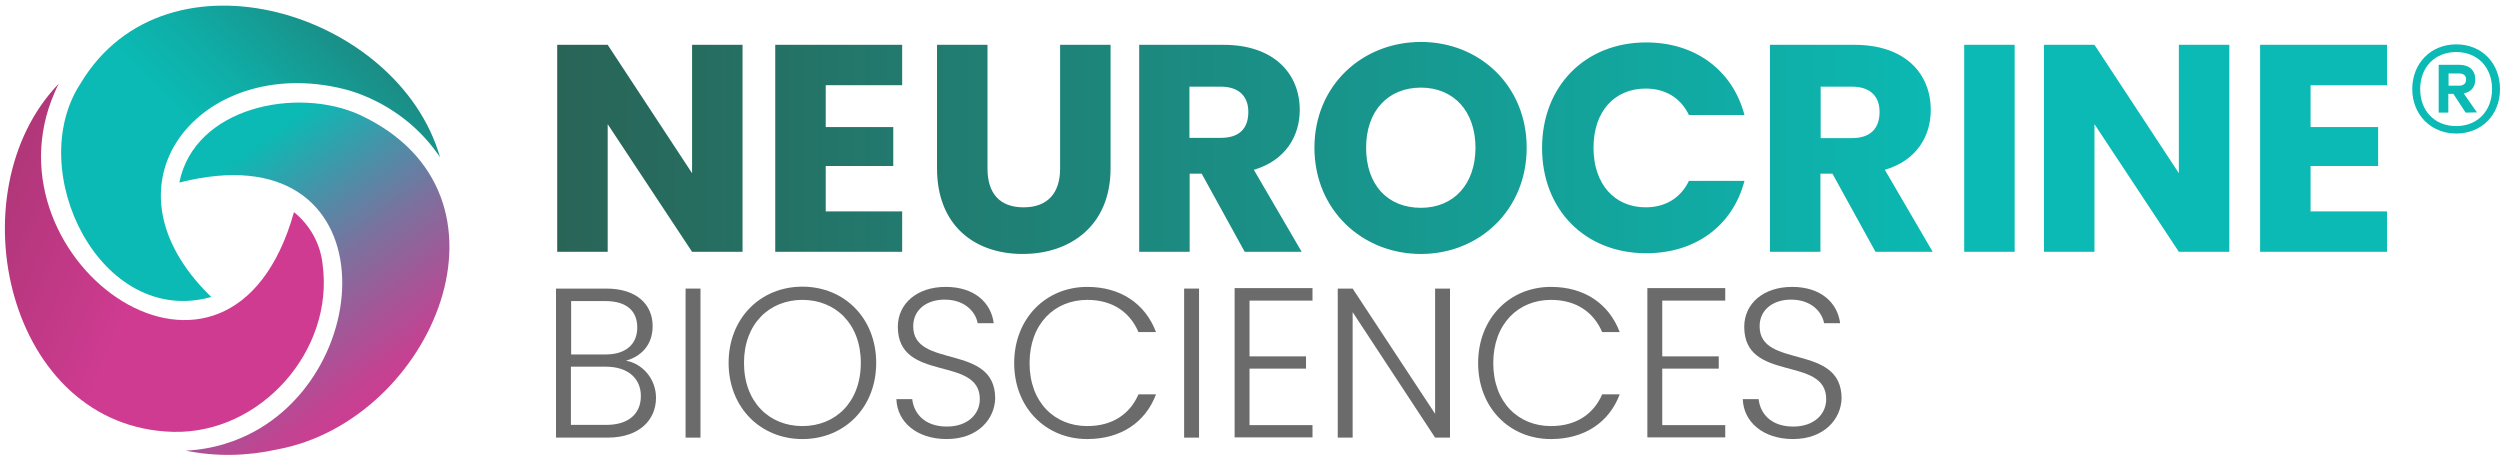 <?xml version="1.0" encoding="UTF-8"?> <svg xmlns="http://www.w3.org/2000/svg" width="300" height="55" viewBox="0 0 300 55" fill="none"><g clip-path="url(#clip0_2003_266)"><path d="M72.923 52.514H66.721V34.629H72.75C76.5 34.629 78.317 36.62 78.317 39.129C78.317 41.495 76.846 42.793 75.115 43.283C77.106 43.629 78.721 45.475 78.721 47.725C78.721 50.408 76.702 52.514 72.923 52.514ZM72.635 36.129H68.538V42.533H72.692C75.115 42.533 76.471 41.293 76.471 39.302C76.471 37.312 75.202 36.129 72.635 36.129ZM72.721 44.004H68.51V50.985H72.779C75.375 50.985 76.904 49.687 76.904 47.524C76.904 45.36 75.288 44.004 72.721 44.004Z" fill="#6B6B6B"></path><path d="M82.269 34.629H84.058V52.514H82.269V34.629Z" fill="#6B6B6B"></path><path d="M96.288 52.687C91.269 52.687 87.433 48.908 87.433 43.543C87.433 38.177 91.269 34.399 96.288 34.399C101.308 34.399 105.144 38.177 105.144 43.543C105.144 48.908 101.337 52.687 96.288 52.687ZM96.288 51.129C100.269 51.129 103.298 48.245 103.298 43.543C103.298 38.841 100.24 35.985 96.288 35.985C92.337 35.985 89.279 38.841 89.279 43.543C89.279 48.245 92.308 51.129 96.288 51.129Z" fill="#6B6B6B"></path><path d="M113.596 52.687C110.019 52.687 107.654 50.639 107.567 47.899H109.471C109.615 49.37 110.74 51.187 113.625 51.187C116.106 51.187 117.577 49.716 117.577 47.899C117.577 42.62 107.74 45.966 107.74 39.216C107.74 36.447 110.019 34.427 113.481 34.427C116.942 34.427 118.933 36.331 119.25 38.783H117.317C117.115 37.543 115.904 35.985 113.423 35.956C111.317 35.927 109.586 37.081 109.586 39.158C109.586 44.322 119.423 41.149 119.423 47.812C119.365 50.235 117.404 52.687 113.596 52.687Z" fill="#6B6B6B"></path><path d="M130.471 34.427C134.452 34.427 137.423 36.418 138.721 39.85H136.615C135.606 37.485 133.529 35.985 130.471 35.985C126.548 35.985 123.548 38.87 123.548 43.572C123.548 48.274 126.548 51.129 130.471 51.129C133.529 51.129 135.606 49.658 136.615 47.322H138.721C137.452 50.697 134.481 52.687 130.471 52.687C125.51 52.687 121.702 48.937 121.702 43.572C121.702 38.206 125.51 34.427 130.471 34.427Z" fill="#6B6B6B"></path><path d="M142.096 34.629H143.885V52.514H142.096V34.629Z" fill="#6B6B6B"></path><path d="M157.5 36.072H149.942V42.764H156.721V44.235H149.942V51.014H157.5V52.485H148.154V34.572H157.5V36.072Z" fill="#6B6B6B"></path><path d="M174 34.629V52.514H172.212L162.317 37.456V52.514H160.529V34.629H162.317L172.212 49.658V34.629H174Z" fill="#6B6B6B"></path><path d="M186.115 34.427C190.096 34.427 193.067 36.418 194.365 39.85H192.26C191.25 37.485 189.173 35.985 186.115 35.985C182.192 35.985 179.192 38.87 179.192 43.572C179.192 48.274 182.192 51.129 186.115 51.129C189.173 51.129 191.25 49.658 192.26 47.322H194.365C193.096 50.697 190.125 52.687 186.115 52.687C181.154 52.687 177.375 48.937 177.375 43.572C177.375 38.206 181.154 34.427 186.115 34.427Z" fill="#6B6B6B"></path><path d="M207.029 36.072H199.471V42.764H206.25V44.235H199.471V51.014H207.029V52.485H197.683V34.572H207.029V36.072Z" fill="#6B6B6B"></path><path d="M215.163 52.687C211.586 52.687 209.221 50.639 209.135 47.899H211.038C211.183 49.37 212.279 51.187 215.192 51.187C217.673 51.187 219.144 49.716 219.144 47.899C219.144 42.62 209.308 45.966 209.308 39.216C209.308 36.447 211.586 34.427 215.048 34.427C218.51 34.427 220.5 36.331 220.817 38.783H218.885C218.683 37.543 217.471 35.985 214.99 35.956C212.885 35.927 211.154 37.081 211.154 39.158C211.154 44.322 220.99 41.149 220.99 47.812C220.933 50.235 218.942 52.687 215.163 52.687Z" fill="#6B6B6B"></path><path d="M89.106 5.379V30.216H83.048L72.923 14.899V30.216H66.865V5.379H72.923L83.048 20.783V5.379H89.106ZM108.26 10.226H99.087V15.245H107.192V19.918H99.087V25.37H108.26V30.216H93.029V5.379H108.26V10.226ZM112.442 5.379H118.5V20.235C118.5 23.177 119.942 24.879 122.827 24.879C125.712 24.879 127.212 23.177 127.212 20.235V5.379H133.269V20.206C133.269 27.072 128.452 30.476 122.712 30.476C116.971 30.476 112.442 27.072 112.442 20.206V5.379ZM146.827 5.379C152.913 5.379 155.971 8.87 155.971 13.197C155.971 16.312 154.269 19.254 150.462 20.379L156.202 30.216H149.365L144.202 20.841H142.76V30.216H136.702V5.379C136.673 5.379 146.827 5.379 146.827 5.379ZM146.481 10.399H142.731V16.543H146.481C148.76 16.543 149.798 15.389 149.798 13.427C149.798 11.61 148.731 10.399 146.481 10.399ZM170.51 30.476C163.471 30.476 157.731 25.197 157.731 17.726C157.731 10.254 163.471 5.033 170.51 5.033C177.548 5.033 183.202 10.283 183.202 17.726C183.202 25.168 177.548 30.476 170.51 30.476ZM170.51 24.937C174.462 24.937 177.058 22.081 177.058 17.726C177.058 13.37 174.462 10.514 170.51 10.514C166.558 10.514 163.933 13.312 163.933 17.726C163.933 22.139 166.471 24.937 170.51 24.937ZM197.481 10.629C199.788 10.629 201.663 11.697 202.673 13.802H209.337C207.923 8.437 203.452 5.091 197.538 5.091C190.212 5.091 185.048 10.341 185.048 17.754C185.048 25.168 190.212 30.389 197.538 30.389C203.452 30.389 207.923 27.101 209.337 21.706H202.673C201.635 23.841 199.76 24.879 197.481 24.879C193.76 24.879 191.221 22.11 191.221 17.726C191.221 13.341 193.76 10.629 197.481 10.629ZM231.692 13.197C231.692 8.87 228.663 5.379 222.548 5.379H212.394V30.216H218.452V20.841H219.894L225.058 30.216H231.923L226.183 20.379C230.019 19.254 231.692 16.312 231.692 13.197ZM222.231 16.572H218.481V10.399H222.231C224.481 10.399 225.548 11.61 225.548 13.427C225.548 15.389 224.481 16.572 222.231 16.572ZM235.702 30.216H241.76V5.379H235.702V30.216ZM261.462 20.783L251.337 5.379H245.279V30.216H251.337V14.899L261.462 30.216H267.519V5.379H261.462V20.783ZM271.212 30.216H286.442V25.37H277.269V19.918H285.375V15.245H277.269V10.226H286.442V5.379H271.212V30.216Z" fill="url(#paint0_linear_2003_266)"></path><path d="M33.288 53.927C51.865 50.495 63.635 23.293 43.154 13.774C35.654 10.37 23.337 12.822 21.519 21.908C47.077 15.389 45.779 46.399 28.01 52.918C26.596 53.437 25.067 53.812 23.452 53.985C23.077 54.014 22.673 54.072 22.269 54.072C25.904 54.822 29.654 54.735 33.288 53.927Z" fill="url(#paint1_linear_2003_266)"></path><path d="M42.029 10.889C46.269 12.216 49.99 14.87 52.529 18.476C52.644 18.62 52.731 18.764 52.817 18.908C47.856 1.456 19.933 -7.169 9.663 10.024C2.798 20.466 12.058 39.36 25.356 35.639C10.817 21.562 24.894 6.014 42.029 10.889Z" fill="url(#paint2_linear_2003_266)"></path><path d="M38.712 31.716C38.452 29.264 37.212 27.014 35.279 25.456C27.577 52.802 -2.308 31.427 6.548 11.12C6.692 10.745 6.865 10.399 7.067 10.024C-5.51 23.033 0.836 51.302 20.769 51.822C31.269 52.081 40.125 42.072 38.712 31.716Z" fill="url(#paint3_linear_2003_266)"></path><path d="M289.471 10.687C289.471 7.629 291.663 5.322 294.75 5.322C297.837 5.322 300 7.6 300 10.687C300 13.774 297.808 16.023 294.75 16.023C291.692 16.023 289.471 13.745 289.471 10.687ZM290.423 10.687C290.423 13.283 292.125 15.129 294.75 15.129C297.346 15.129 299.048 13.254 299.048 10.687C299.048 8.12 297.346 6.245 294.75 6.245C292.154 6.245 290.423 8.091 290.423 10.687ZM295.644 11.206L297.231 13.485L295.875 13.514L294.404 11.264H293.798V13.514H292.644V7.774H295.125C296.308 7.774 297.029 8.437 297.029 9.504C297.058 10.427 296.539 11.033 295.644 11.206ZM293.827 8.812V10.283H295.067C295.558 10.283 295.933 10.081 295.933 9.533C295.933 9.014 295.558 8.812 295.067 8.812H293.827Z" fill="#0BBAB4"></path></g><defs><linearGradient id="paint0_linear_2003_266" x1="56.345" y1="17.748" x2="279.626" y2="17.748" gradientUnits="userSpaceOnUse"><stop stop-color="#2B5F51"></stop><stop offset="0.8" stop-color="#0BBAB4"></stop></linearGradient><linearGradient id="paint1_linear_2003_266" x1="23.306" y1="18.494" x2="45.232" y2="49.066" gradientUnits="userSpaceOnUse"><stop offset="0.09" stop-color="#0BBAB4"></stop><stop offset="0.37" stop-color="#528BA6"></stop><stop offset="0.54" stop-color="#7C719E"></stop><stop offset="0.72" stop-color="#A05998"></stop><stop offset="0.9" stop-color="#C24392"></stop><stop offset="1" stop-color="#CF3B91"></stop></linearGradient><linearGradient id="paint2_linear_2003_266" x1="13.336" y1="32.26" x2="42.805" y2="2.318" gradientUnits="userSpaceOnUse"><stop offset="0.46" stop-color="#0BBAB4"></stop><stop offset="0.65" stop-color="#0FACA5"></stop><stop offset="1" stop-color="#1C8880"></stop></linearGradient><linearGradient id="paint3_linear_2003_266" x1="37.633" y1="41.714" x2="-18.009" y2="18.137" gradientUnits="userSpaceOnUse"><stop offset="0.36" stop-color="#CF3B91"></stop><stop offset="0.95" stop-color="#993366"></stop></linearGradient><clipPath id="clip0_2003_266"><rect width="300" height="54.231" fill="white" transform="translate(0 0.389)"></rect></clipPath></defs></svg> 